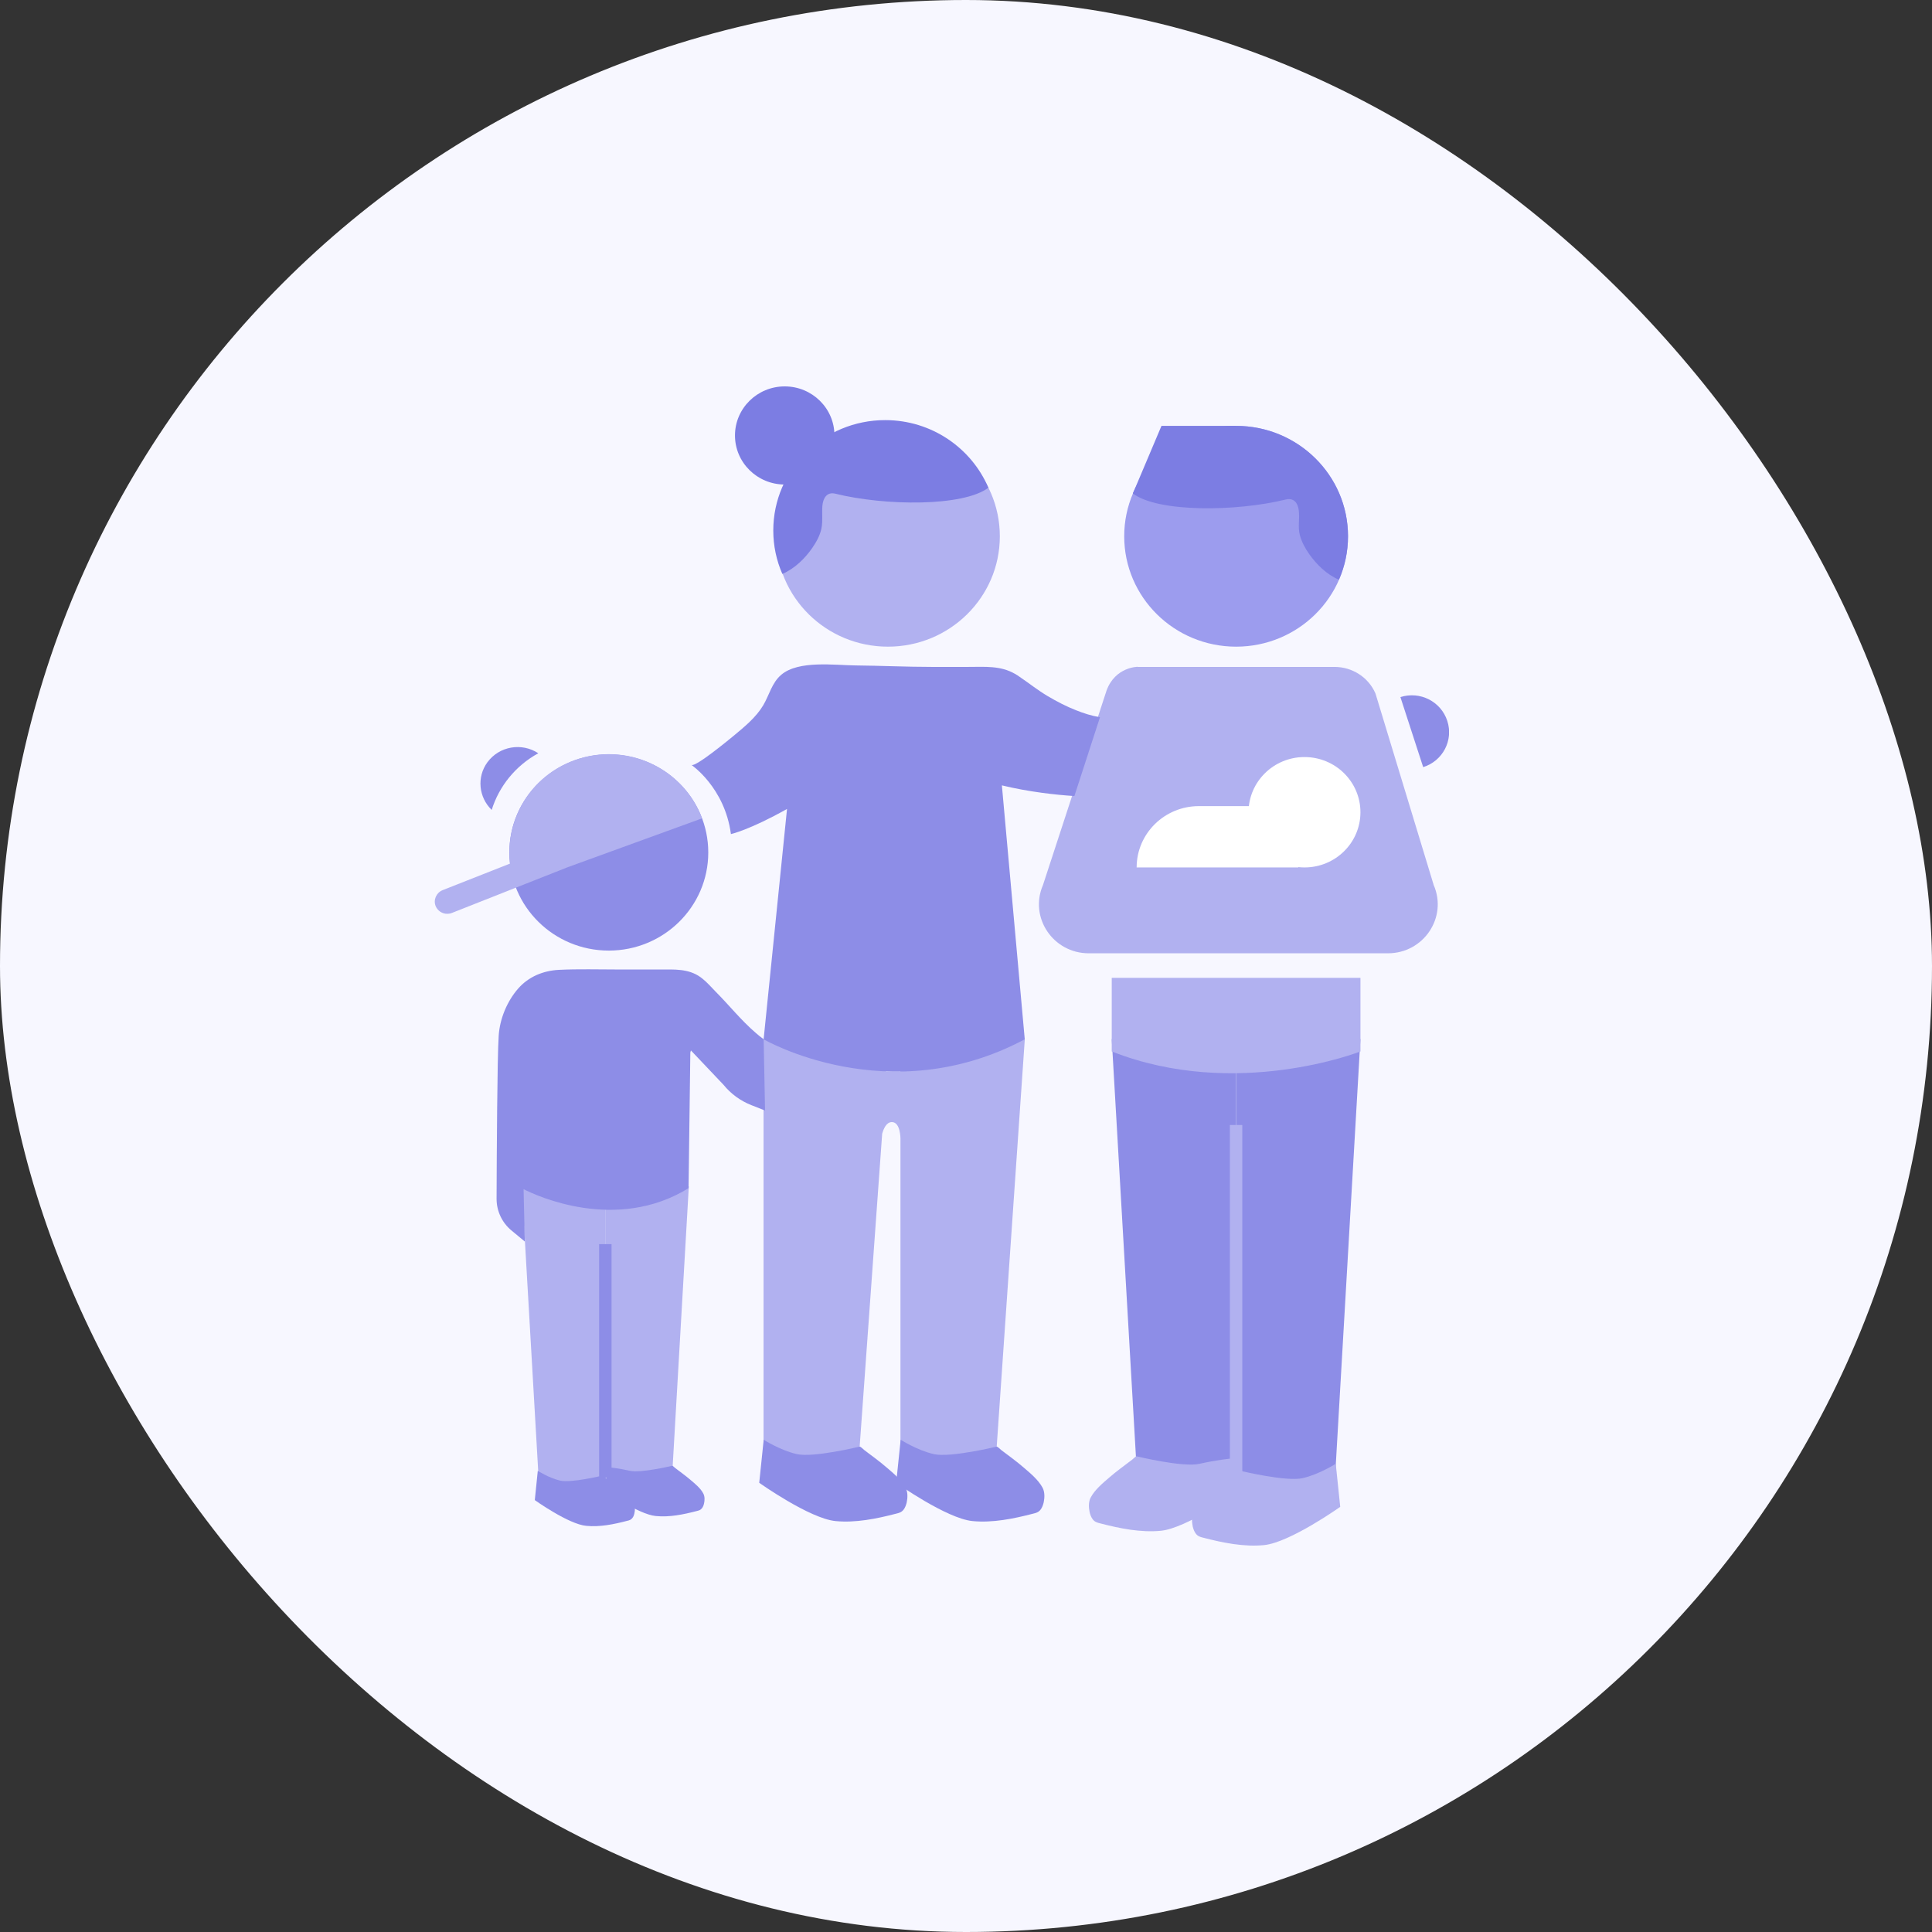 <svg width="80" height="80" viewBox="0 0 80 80" fill="none" xmlns="http://www.w3.org/2000/svg">
<rect x="0" y="0" width="80" height="80" fill="#333333" stroke="none"/>
<rect width="80" height="80" rx="40" fill="#F7F7FF"/>
<g clip-path="url(#clip0_12966_72946)">
<path d="M37.281 43.029V44.365H36.684L36.766 43.029H31.617V59.789C31.617 59.789 33.023 61.928 35.597 59.896L36.529 46.945C36.586 46.747 36.699 46.463 36.931 46.463C37.286 46.463 37.286 47.138 37.286 47.138V59.789C39.861 61.821 41.272 59.896 41.272 59.896L42.435 43.029H37.286H37.281Z" fill="#B1B1F0"/>
<path d="M25.066 61.069C25.066 61.069 24.026 62.436 22.295 61.069L21.605 49.124H25.066V61.069Z" fill="#B1B1F0"/>
<path d="M27.833 61.069C27.833 61.069 26.793 62.436 25.062 61.069V49.124H28.523L27.833 61.069Z" fill="#B1B1F0"/>
<path d="M25.323 51.516H24.809V61.196H25.323V51.516Z" fill="#8D8DE7"/>
<path d="M25.209 39.362C27.484 39.362 29.328 37.543 29.328 35.299C29.328 33.055 27.484 31.236 25.209 31.236C22.934 31.236 21.09 33.055 21.09 35.299C21.09 37.543 22.934 39.362 25.209 39.362Z" fill="#8D8DE7"/>
<path d="M31.617 43.029C31.504 42.948 31.391 42.857 31.288 42.765C30.691 42.252 30.196 41.628 29.64 41.069C29.455 40.881 29.274 40.668 29.063 40.505C29.043 40.49 29.022 40.475 29.002 40.459C28.502 40.104 27.92 40.145 27.344 40.145H25.608C24.785 40.145 23.956 40.119 23.132 40.16C22.488 40.195 21.886 40.444 21.458 40.932C20.995 41.46 20.696 42.186 20.65 42.882C20.588 43.781 20.568 47.961 20.562 49.642C20.562 50.15 20.789 50.632 21.186 50.957L21.731 51.409L21.68 49.241C22.195 49.505 25.511 51.049 28.512 49.2L28.585 43.583L28.61 43.497L29.959 44.919C30.263 45.294 30.66 45.584 31.113 45.762L31.679 45.985L31.622 43.029H31.617Z" fill="#8D8DE7"/>
<path d="M29.074 33.888C28.286 31.78 25.917 30.703 23.786 31.48C21.963 32.141 20.907 33.939 21.124 35.757L18.328 36.859C18.065 36.966 17.936 37.26 18.039 37.519C18.122 37.717 18.312 37.839 18.518 37.839C18.58 37.839 18.647 37.829 18.709 37.804L23.508 35.909L29.079 33.883L29.074 33.888Z" fill="#B1B1F0"/>
<path d="M22.268 60.907L22.145 62.116C22.145 62.116 23.545 63.117 24.276 63.182C24.837 63.238 25.424 63.117 25.97 62.974C26.058 62.954 26.125 62.934 26.181 62.863C26.228 62.807 26.253 62.736 26.269 62.664C26.3 62.532 26.305 62.37 26.238 62.248C26.125 62.03 25.898 61.847 25.713 61.689C25.512 61.517 25.291 61.359 25.079 61.197C25.064 61.187 24.971 61.095 24.951 61.1C24.951 61.1 23.653 61.415 23.195 61.309C22.737 61.202 22.273 60.907 22.273 60.907H22.268Z" fill="#8D8DE7"/>
<path d="M25.187 60.76L25.027 61.709C25.027 61.709 26.428 62.71 27.159 62.776C27.72 62.832 28.307 62.71 28.853 62.568C28.941 62.547 29.008 62.527 29.064 62.456C29.11 62.4 29.136 62.329 29.152 62.258C29.183 62.126 29.188 61.963 29.121 61.841C29.008 61.623 28.781 61.44 28.596 61.283C28.395 61.11 28.173 60.953 27.962 60.79C27.947 60.78 27.854 60.688 27.834 60.694C27.834 60.694 26.536 61.008 26.078 60.902C25.619 60.795 25.192 60.755 25.192 60.755L25.187 60.76Z" fill="#8D8DE7"/>
<path d="M51.184 60.805C51.184 60.805 49.639 62.837 47.065 60.805L46.035 43.029H51.184V60.805Z" fill="#8D8DE7"/>
<path d="M55.303 60.805C55.303 60.805 53.758 62.837 51.184 60.805V43.029H56.333L55.303 60.805Z" fill="#8D8DE7"/>
<path d="M47.111 27.61C47.111 27.61 46.179 27.61 45.819 28.596L43.188 36.646C42.606 37.986 43.605 39.474 45.083 39.474H57.471C58.949 39.474 59.948 37.986 59.366 36.646L56.956 28.718C56.668 28.047 55.998 27.615 55.257 27.615H47.111V27.61Z" fill="#B1B1F0"/>
<path d="M51.185 26.777C53.744 26.777 55.819 24.731 55.819 22.206C55.819 19.682 53.744 17.635 51.185 17.635C48.626 17.635 46.551 19.682 46.551 22.206C46.551 24.731 48.626 26.777 51.185 26.777Z" fill="#9C9CEE"/>
<path d="M54.016 35.919C55.296 35.919 56.333 34.896 56.333 33.634C56.333 32.371 55.296 31.348 54.016 31.348C52.737 31.348 51.699 32.371 51.699 33.634C51.699 34.896 52.737 35.919 54.016 35.919Z" fill="white"/>
<path d="M36.767 26.777C39.326 26.777 41.401 24.731 41.401 22.206C41.401 19.682 39.326 17.635 36.767 17.635C34.208 17.635 32.133 19.682 32.133 22.206C32.133 24.731 34.208 26.777 36.767 26.777Z" fill="#B1B1F0"/>
<path d="M55.818 22.206C55.818 19.682 53.743 17.635 51.184 17.635C49.263 17.635 47.616 18.788 46.91 20.434C47.95 21.221 51.184 21.19 53.243 20.683C53.578 20.601 53.743 20.835 53.779 21.13C53.825 21.475 53.733 21.82 53.825 22.16C53.897 22.44 54.047 22.709 54.211 22.943C54.515 23.374 54.943 23.796 55.442 24.004C55.684 23.451 55.818 22.846 55.818 22.206Z" fill="#7C7DE3"/>
<path d="M32.02 21.967C32.02 19.443 34.095 17.396 36.654 17.396C38.574 17.396 40.222 18.549 40.927 20.195C39.887 20.982 36.654 20.952 34.594 20.444C34.234 20.352 34.079 20.637 34.053 20.947C34.028 21.251 34.074 21.566 34.017 21.866C33.961 22.166 33.801 22.445 33.631 22.694C33.327 23.131 32.895 23.552 32.395 23.765C32.153 23.212 32.02 22.607 32.02 21.967Z" fill="#7C7DE3"/>
<path d="M49.641 33.38H53.76V35.919H47.066C47.066 34.517 48.22 33.38 49.641 33.38Z" fill="white"/>
<path d="M56.333 43.538C56.333 43.538 51.184 45.569 46.035 43.538V40.49H56.333V43.538Z" fill="#B1B1F0"/>
<path d="M51.441 46.584H50.926V61.288H51.441V46.584Z" fill="#B1B1F0"/>
<path d="M51.184 17.635H48.094L46.91 20.434L51.184 17.635Z" fill="#7C7DE3"/>
<path d="M32.493 20.063C33.631 20.063 34.553 19.154 34.553 18.032C34.553 16.91 33.631 16 32.493 16C31.356 16 30.434 16.91 30.434 18.032C30.434 19.154 31.356 20.063 32.493 20.063Z" fill="#7C7DE3"/>
<path d="M58.931 31.765C59.744 31.511 60.192 30.652 59.929 29.85C59.667 29.047 58.802 28.606 57.988 28.865L58.931 31.765Z" fill="#8D8DE7"/>
<path d="M45.543 29.698C45.203 29.642 44.869 29.535 44.565 29.413C44.148 29.251 43.751 29.042 43.365 28.814C42.958 28.57 42.598 28.281 42.207 28.017C42.15 27.976 42.093 27.94 42.032 27.905C41.429 27.554 40.775 27.615 40.106 27.615H38.566C37.542 27.615 36.466 27.564 35.425 27.554C34.55 27.544 33.072 27.336 32.357 27.935C31.96 28.265 31.852 28.788 31.6 29.21C31.306 29.703 30.828 30.094 30.395 30.454C30.22 30.597 28.788 31.785 28.629 31.673C28.629 31.673 30.009 32.603 30.266 34.538C30.266 34.538 31.034 34.37 32.589 33.497L31.62 43.035C31.62 43.035 36.8 46.041 42.433 43.035L41.486 32.521C42.603 32.791 43.715 32.913 44.488 32.963L45.548 29.698H45.543Z" fill="#8D8DE7"/>
<path d="M20.36 33.537C20.663 32.562 21.343 31.709 22.29 31.191C21.606 30.739 20.674 30.896 20.184 31.562C19.731 32.181 19.824 33.019 20.36 33.537Z" fill="#8D8DE7"/>
<path d="M55.31 60.607L55.496 62.395C55.496 62.395 53.416 63.873 52.34 63.98C51.505 64.061 50.635 63.883 49.832 63.675C49.703 63.645 49.6 63.614 49.518 63.507C49.451 63.421 49.415 63.314 49.389 63.213C49.348 63.02 49.338 62.776 49.436 62.598C49.605 62.278 49.935 62.004 50.208 61.77C50.507 61.511 50.831 61.278 51.145 61.039C51.166 61.024 51.305 60.887 51.336 60.897C51.336 60.897 53.256 61.364 53.941 61.207C54.626 61.049 55.31 60.612 55.31 60.612V60.607Z" fill="#B1B1F0"/>
<path d="M31.623 59.612L31.438 61.4C31.438 61.4 33.518 62.877 34.594 62.984C35.428 63.065 36.298 62.888 37.101 62.679C37.23 62.649 37.333 62.618 37.415 62.512C37.482 62.425 37.518 62.319 37.544 62.217C37.585 62.024 37.596 61.781 37.498 61.603C37.328 61.283 36.998 61.008 36.725 60.775C36.427 60.516 36.102 60.282 35.788 60.044C35.768 60.028 35.629 59.891 35.598 59.901C35.598 59.901 33.677 60.369 32.992 60.211C32.308 60.054 31.623 59.617 31.623 59.617V59.612Z" fill="#8D8DE7"/>
<path d="M37.295 59.612L37.109 61.4C37.109 61.4 39.19 62.877 40.266 62.984C41.1 63.065 41.97 62.888 42.773 62.679C42.902 62.649 43.005 62.618 43.087 62.512C43.154 62.425 43.19 62.319 43.216 62.217C43.257 62.024 43.267 61.781 43.17 61.603C43 61.283 42.67 61.008 42.397 60.775C42.099 60.516 41.774 60.282 41.46 60.044C41.44 60.028 41.301 59.891 41.27 59.901C41.27 59.901 39.349 60.369 38.664 60.211C37.98 60.054 37.295 59.617 37.295 59.617V59.612Z" fill="#8D8DE7"/>
<path d="M50.989 60.389L51.226 61.801C51.226 61.801 49.146 63.279 48.07 63.386C47.236 63.467 46.366 63.289 45.562 63.081C45.434 63.05 45.331 63.02 45.248 62.913C45.181 62.827 45.145 62.72 45.12 62.619C45.078 62.426 45.068 62.182 45.166 62.004C45.336 61.684 45.666 61.41 45.938 61.176C46.237 60.917 46.561 60.684 46.876 60.445C46.896 60.43 47.035 60.293 47.066 60.303C47.066 60.303 48.987 60.77 49.671 60.613C50.356 60.455 50.984 60.394 50.984 60.394L50.989 60.389Z" fill="#B1B1F0"/>
</g>
<defs>
<clipPath id="clip0_12966_72946">
<rect width="42" height="48" fill="white" transform="translate(18 16)"/>
</clipPath>
</defs>
</svg>
